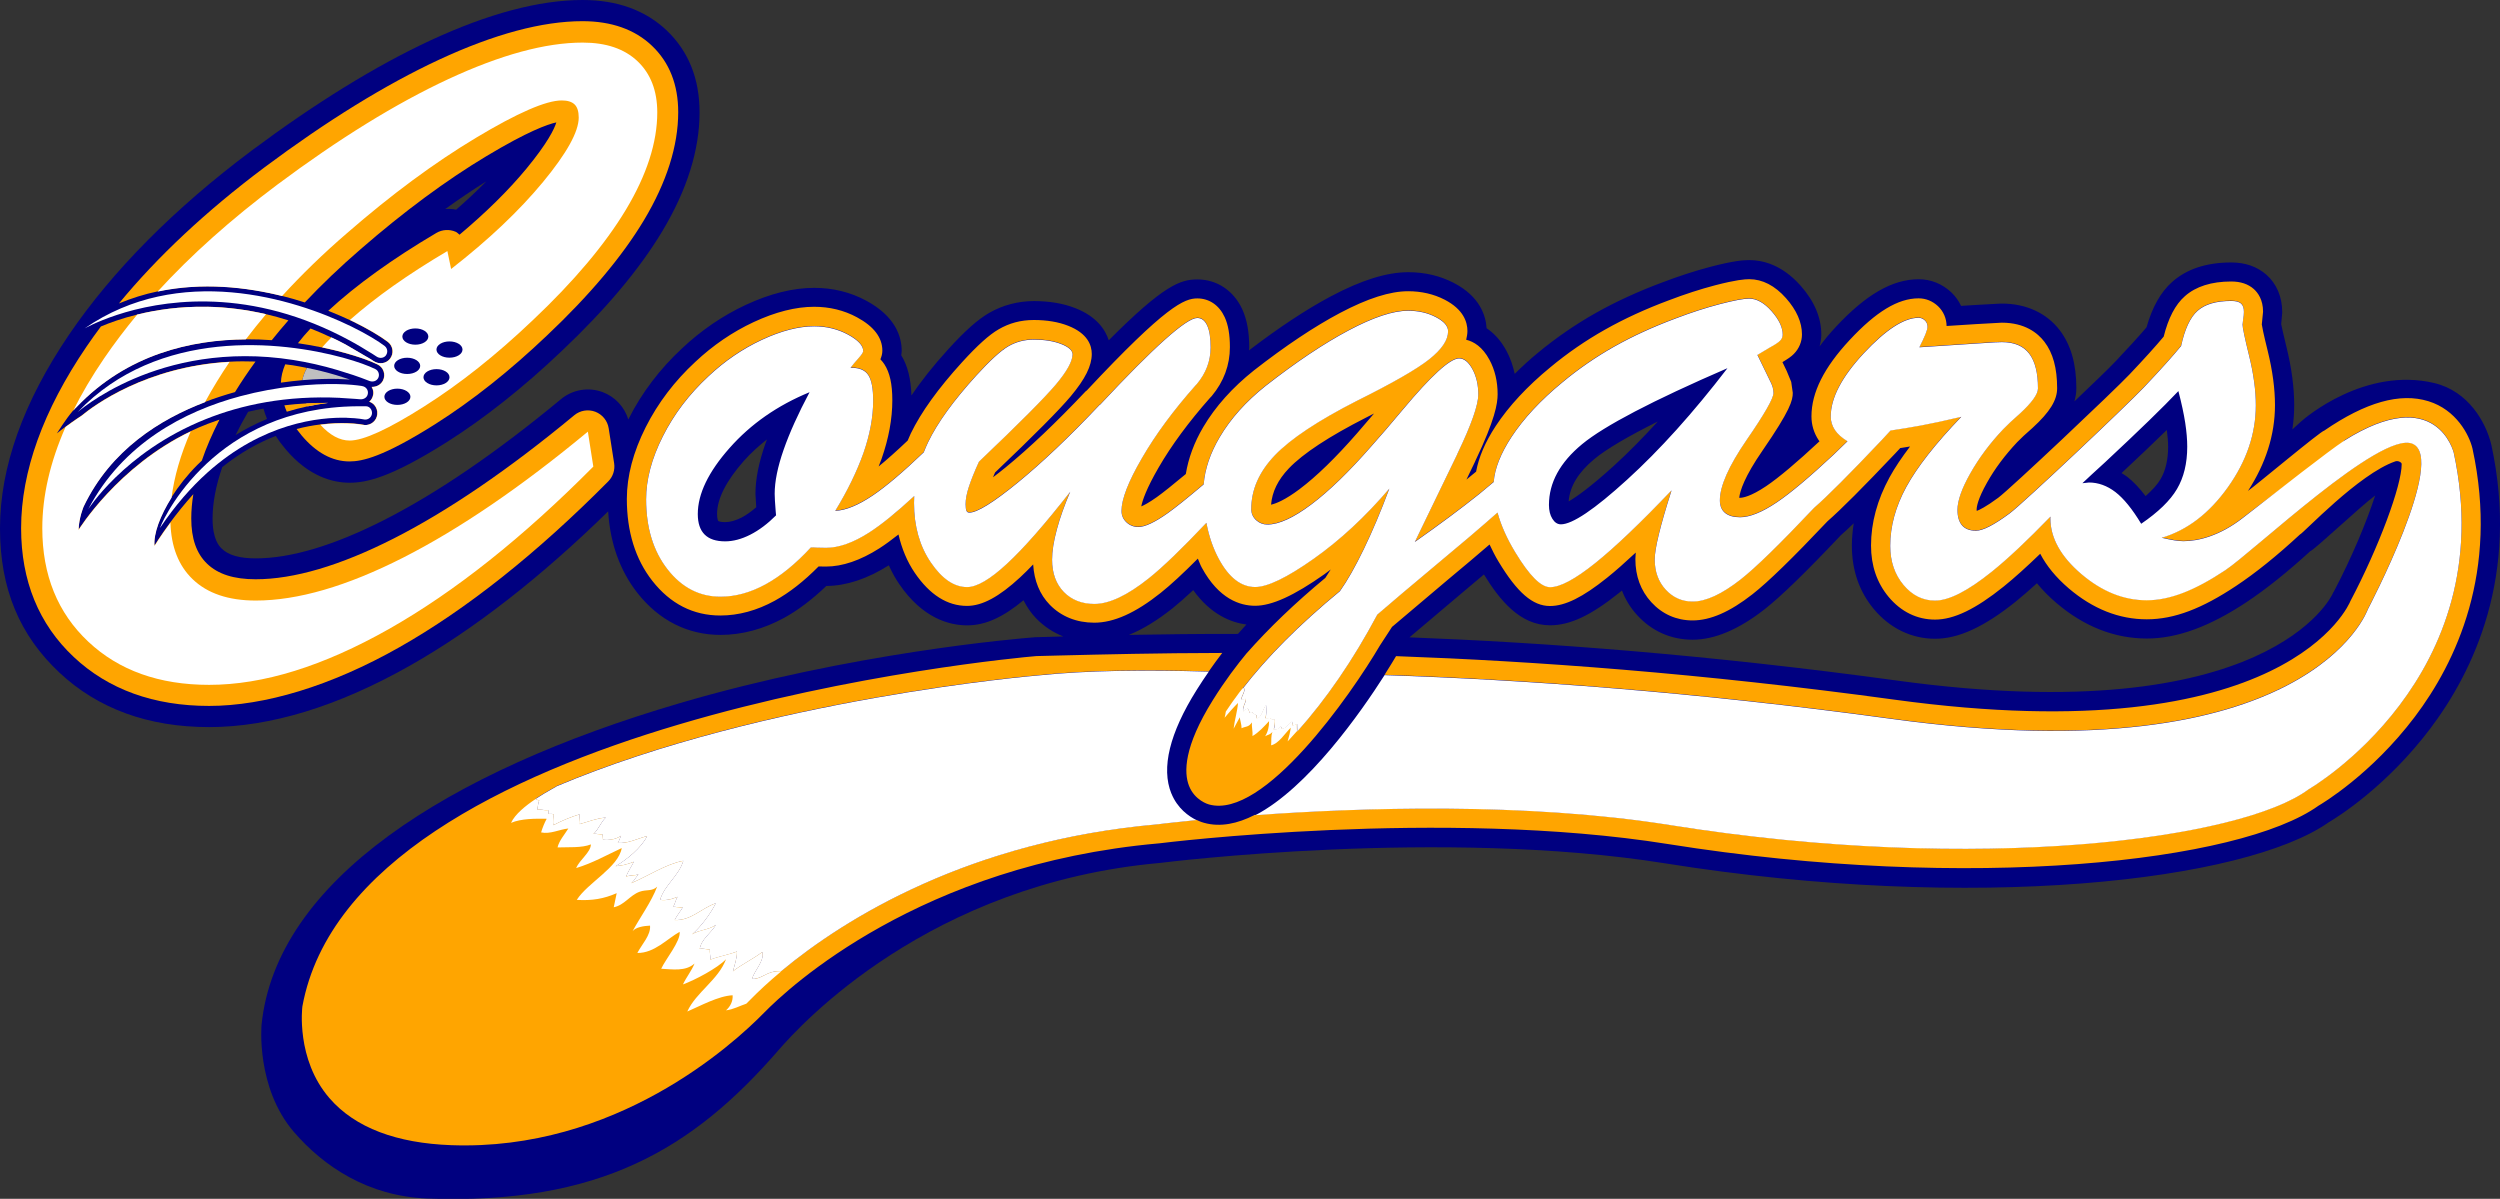 <?xml version="1.0" encoding="UTF-8" standalone="no"?>
<svg
   id="uuid-ce925873-79e1-4e94-870e-22867a97dd1a"
   data-name="Layer 1"
   viewBox="0 0 421.4 202.07"
   version="1.1"
   sodipodi:docname="cougars-06.svg"
   inkscape:version="1.4.1 (1:1.4.1+202503302257+93de688d07)"
   xmlns:inkscape="http://www.inkscape.org/namespaces/inkscape"
   xmlns:sodipodi="http://sodipodi.sourceforge.net/DTD/sodipodi-0.dtd"
   xmlns="http://www.w3.org/2000/svg"
   xmlns:svg="http://www.w3.org/2000/svg">
  <rect x="0" y="0" width="421.4" height="202.07" fill="#333333" stroke="none"/>
  <sodipodi:namedview
     id="namedview60"
     pagecolor="#ffffff"
     bordercolor="#999999"
     borderopacity="1"
     inkscape:showpageshadow="2"
     inkscape:pageopacity="0"
     inkscape:pagecheckerboard="0"
     inkscape:deskcolor="#d1d1d1"
     inkscape:zoom="5.7119128"
     inkscape:cx="111.60885"
     inkscape:cy="69.941544"
     inkscape:window-width="2560"
     inkscape:window-height="1403"
     inkscape:window-x="1920"
     inkscape:window-y="0"
     inkscape:window-maximized="1"
     inkscape:current-layer="uuid-ce925873-79e1-4e94-870e-22867a97dd1a" />
  <defs
     id="defs1">
    <style
       id="style1">
      .uuid-1e29f0f8-17fc-4e72-97bb-8d5fa95b86fc {
        fill: #5f4d3b;
      }

      .uuid-1e29f0f8-17fc-4e72-97bb-8d5fa95b86fc, .uuid-ed974994-0db7-4428-bde0-d69a684bf439, .uuid-054a1cd7-2a0f-4c11-ba12-3968bea6d23f, .uuid-7456b284-390c-4e80-982a-e413c494b74d {
        stroke-width: 0px;
      }

      .uuid-ed974994-0db7-4428-bde0-d69a684bf439 {
        fill: #fff;
      }

      .uuid-054a1cd7-2a0f-4c11-ba12-3968bea6d23f {
        fill: #a86d0a;
      }

      .uuid-7456b284-390c-4e80-982a-e413c494b74d {
        fill: #e2c297;
      }
    </style>
  </defs>
  <path
     id="path1"
     style="fill:#000080"
     class="uuid-1e29f0f8-17fc-4e72-97bb-8d5fa95b86fc"
     d="M 98.199 0 C 90.899 0 82.269 2.3 72.529 6.82 C 63.299 11.12 53.191 17.35 42.461 25.35 C 29.351 35.16 18.981 45.62 11.631 56.42 C 3.921 67.79 0 78.759 0 89.039 C 0 99.319 3.36 107.12 9.99 113.35 C 16.49 119.46 24.99 122.561 35.25 122.561 C 45.51 122.561 56.95 119.081 69.08 112.211 C 79.88 106.101 91.11 97.349 102.51 86.199 C 102.84 91.559 104.49 96.17 107.42 99.92 C 111.06 104.56 115.909 107.02 121.449 107.02 C 125.069 107.02 128.68 106.051 132.18 104.141 C 134.54 102.851 136.929 101.02 139.289 98.77 C 142.669 98.75 146.2 97.569 149.82 95.289 C 150.32 96.399 150.891 97.45 151.551 98.42 C 155.481 104.19 159.959 105.41 163.029 105.41 C 166.099 105.41 169.05 104.05 172.52 101.18 C 173.1 102.3 173.78 103.35 174.68 104.26 C 175.99 105.6 177.52 106.609 179.23 107.279 C 179 107.279 178.75 107.291 178.52 107.301 L 174.48 107.41 C 171.36 107.65 143.55 110.011 114.49 118.551 C 75.29 130.071 46.57 148.491 44.09 172.711 C 44.09 172.711 43.091 183.33 49.561 190.83 C 54.541 196.59 62.019 201.65 72.039 202.02 C 101.079 203.1 116.791 193.66 131.221 177.02 C 134.881 172.8 156.539 148.909 195.609 145.449 L 195.85 145.42 C 196.32 145.36 243.151 139.53 280.641 145.52 C 332.851 153.86 378.441 148.55 392.551 138.59 C 393.871 137.81 402.181 132.69 409.631 122.83 C 416.961 113.13 424.699 96.961 419.939 74.961 L 419.93 74.939 C 419.03 71.209 416.101 65.931 410.301 64.561 C 398.691 61.811 388.61 70.36 387.84 71.07 C 387.35 71.53 386.88 71.951 386.4 72.381 C 386.6 71.031 386.711 69.681 386.711 68.311 C 386.711 65.301 386.27 61.981 385.4 58.461 C 384.86 56.271 384.63 55.18 384.52 54.65 L 384.52 54.6 L 384.68 52.85 C 384.68 52.75 384.689 52.661 384.689 52.561 C 384.689 50.061 383.749 47.84 382.039 46.32 C 380.469 44.94 378.48 44.24 376.09 44.24 C 371.94 44.24 368.591 45.34 366.141 47.52 C 364.191 49.25 362.78 51.78 361.82 55.17 C 360.53 56.68 358.799 58.59 356.609 60.9 C 355.589 61.98 352.85 64.63 349.66 67.66 C 349.86 66.96 349.99 66.231 349.99 65.461 C 349.99 61.341 349.07 58.13 347.18 55.65 C 344.97 52.76 341.51 51.17 337.43 51.17 L 337.26 51.17 L 332.92 51.41 C 332.92 51.41 331.761 51.491 330.561 51.561 C 330.161 50.731 329.629 49.961 328.939 49.301 C 327.369 47.831 325.47 47.07 323.42 47.07 C 318.99 47.07 314.54 49.629 309.43 55.119 C 308.4 56.219 307.511 57.301 306.711 58.381 C 306.881 57.731 307 57.071 307 56.391 C 307 53.531 305.82 50.751 303.49 48.131 C 300.33 44.581 297.059 43.84 294.859 43.84 C 293.829 43.84 292.149 43.97 288.289 44.98 C 285.699 45.66 282.951 46.551 280.131 47.631 C 276.151 49.111 272.4 50.83 268.99 52.75 C 265.55 54.69 262.27 56.951 259.24 59.461 C 257.82 60.621 256.54 61.81 255.32 63.02 C 255.03 61.65 254.58 60.341 253.93 59.141 C 252.93 57.281 251.74 56.1 250.58 55.33 C 250.46 53.29 249.51 49.98 245.02 47.67 C 242.71 46.48 240.141 45.881 237.381 45.881 C 233.781 45.881 229.519 47.2 224.369 49.93 C 220.219 52.13 215.549 55.221 210.529 59.061 C 210.529 58.881 210.57 58.719 210.57 58.539 C 210.57 55.969 210.19 53.88 209.41 52.16 C 207.96 48.99 205.13 47.1 201.84 47.1 C 199.04 47.1 196.261 47.949 186.891 57.359 C 186.301 55.549 184.839 53.349 181.279 51.949 C 179.249 51.149 176.899 50.75 174.279 50.75 C 171.659 50.75 169.011 51.42 166.721 52.75 C 164.791 53.87 162.649 55.77 159.789 58.92 C 157.289 61.67 155.291 64.21 153.631 66.65 C 153.531 63.81 152.99 61.621 151.91 59.881 C 151.94 59.641 151.99 59.4 151.99 59.15 C 151.99 56.75 150.95 53.34 146.01 50.68 C 143.35 49.25 140.4 48.52 137.24 48.52 C 133.68 48.52 129.789 49.49 125.689 51.4 C 121.819 53.21 118.22 55.659 115 58.689 C 111.24 62.169 108.191 66.18 105.961 70.6 C 105.941 70.64 105.93 70.671 105.91 70.711 C 105.27 68.611 103.699 66.899 101.619 66.109 C 99.229 65.199 96.521 65.649 94.551 67.289 C 83.721 76.259 73.681 83.12 64.711 87.67 C 56.271 91.95 49.009 94.119 43.109 94.119 C 40.399 94.119 38.53 93.59 37.4 92.5 C 37.01 92.13 35.83 90.99 35.83 87.43 C 35.83 84.78 36.381 81.88 37.461 78.74 C 40.551 76.26 43.62 74.59 46.49 73.48 C 46.96 74.23 47.499 74.96 48.109 75.68 C 52.059 80.39 56.179 81.369 58.939 81.369 C 61.699 81.369 65.78 80.56 75.32 74.52 C 81.73 70.46 88.249 65.29 94.699 59.15 C 102.099 52.16 107.801 45.371 111.641 38.971 C 115.811 32.011 117.92 25.27 117.92 18.93 C 117.92 13.28 116.061 8.641 112.391 5.141 C 108.791 1.721 104.019 0 98.199 0 z M 81.99 30.551 L 82 30.551 C 81.991 30.556 81.983 30.561 81.975 30.566 C 80.429 32.141 78.724 33.735 76.891 35.34 C 76.281 35.21 75.671 35.2 75.061 35.23 C 77.402 33.537 79.703 31.992 81.975 30.566 C 81.98 30.561 81.985 30.556 81.99 30.551 z M 44.41 68.869 C 44.57 69.459 44.77 70.039 45.01 70.619 C 43.06 71.429 41.291 72.35 39.711 73.33 C 40.341 72.06 41.04 70.75 41.82 69.42 L 41.82 69.41 C 42.68 69.21 43.54 69.029 44.41 68.869 z M 279.449 71.039 C 276.959 73.759 274.5 76.271 272.08 78.471 C 268.04 82.141 265.71 83.77 264.41 84.52 C 264.61 82 266 79.651 268.74 77.381 L 268.75 77.369 C 270.78 75.689 274.389 73.569 279.449 71.039 z M 365.24 72.471 L 365.24 72.48 C 365.37 73.51 365.461 74.469 365.461 75.279 C 365.461 77.479 365.03 79.33 364.18 80.77 C 363.64 81.69 362.77 82.639 361.66 83.619 C 360.63 82.269 359.601 81.169 358.551 80.359 C 358.241 80.129 357.929 79.94 357.609 79.74 C 360.589 76.95 363.13 74.541 365.24 72.471 z M 129.289 74.061 C 129.209 74.291 129.1 74.54 129.02 74.77 L 129.02 74.76 C 127.89 78 127.34 80.77 127.34 83.24 C 127.34 83.24 127.421 84.56 127.471 85.5 C 126.641 86.21 125.82 86.82 125 87.24 C 123.99 87.75 123.06 88.01 122.23 88.01 C 121.4 88.01 121.11 87.851 121.07 87.811 C 121.07 87.811 120.869 87.551 120.869 86.641 C 120.869 84.091 122.4 81.07 125.41 77.66 C 126.57 76.35 127.889 75.171 129.289 74.061 z M 400.359 83.52 C 398.989 87.74 396.55 93.73 393.33 99.84 L 393.311 99.82 C 393.271 99.9 393.21 100.029 393.17 100.119 C 393.07 100.349 382.511 123.311 319.801 114.721 C 287.901 110.351 260.42 108.3 237.58 107.43 C 239.38 105.91 246.24 100.109 246.24 100.109 C 246.23 100.119 248.261 98.41 250.131 96.83 C 252.791 101.15 256.2 105.4 261.27 105.4 C 264.65 105.4 268.13 103.76 272.92 99.93 C 273.06 99.82 273.241 99.659 273.391 99.539 C 273.981 101.059 274.831 102.459 275.971 103.699 C 278.441 106.399 281.671 107.83 285.311 107.83 C 288.951 107.83 293.01 106.16 297.4 102.73 C 300.19 100.55 304.411 96.449 310.311 90.199 C 310.931 89.659 311.651 88.991 312.461 88.211 C 312.271 89.461 312.15 90.711 312.15 91.961 C 312.15 96.131 313.401 99.739 315.881 102.699 C 318.571 105.909 322.22 107.67 326.18 107.67 C 330.14 107.67 334.459 105.671 339.789 101.391 C 340.849 100.531 342.05 99.491 343.35 98.311 C 344.29 99.471 345.391 100.581 346.631 101.641 C 351.291 105.611 356.421 107.631 361.881 107.631 C 366.971 107.631 372.469 105.62 378.699 101.48 C 382.009 99.28 385.591 96.41 389.391 92.93 C 390.251 92.58 397.879 85.34 400.359 83.52 z M 201.131 99.471 C 204.111 103.641 207.58 104.94 210.09 105.27 C 209.75 105.63 209.26 106.17 208.67 106.85 C 201.89 106.84 195.759 106.92 190.279 107.02 C 192.619 106.08 195.07 104.58 197.67 102.51 C 198.69 101.69 199.851 100.671 201.131 99.471 z " />
  <path
     id="path42"
     style="fill:#ffa500;fill-opacity:1"
     class="uuid-054a1cd7-2a0f-4c11-ba12-3968bea6d23f"
     d="M 48.08 61.41 C 47.62 62.49 47.38 63.51 47.35 64.5 C 48.64 64.31 49.851 64.18 50.971 64.08 C 51.08 63.453 51.337 62.766 51.744 62.02 C 50.936 61.85 50.129 61.7 49.32 61.57 C 48.9 61.5 48.49 61.46 48.08 61.41 z M 56.76 63.859 L 56.76 63.869 C 56.76 63.869 58.21 63.94 58.98 63.98 C 58.968 63.977 58.954 63.973 58.941 63.969 C 58.163 63.928 56.76 63.859 56.76 63.859 z " />
  <path
     id="path2"
     class="uuid-054a1cd7-2a0f-4c11-ba12-3968bea6d23f"
     d="M 294.85 47.061 C 294.08 47.061 292.64 47.17 289.09 48.09 C 286.62 48.74 283.98 49.591 281.27 50.631 C 277.43 52.061 273.821 53.711 270.561 55.551 C 267.291 57.391 264.171 59.54 261.301 61.93 C 257.421 65.12 254.329 68.451 252.119 71.811 C 250.319 74.551 249.261 77.08 248.811 79.5 C 248.811 79.5 247.28 80.76 247.18 80.84 C 247.18 80.84 248.569 77.98 248.619 77.85 C 248.619 77.85 248.681 77.711 248.711 77.631 C 252.011 70.721 252.439 68.019 252.439 66.449 C 252.439 64.299 251.98 62.35 251.07 60.66 C 249.89 58.46 248.421 57.58 247.141 57.27 C 247.251 56.78 247.35 56.301 247.35 55.801 C 247.35 54.291 246.69 52.16 243.52 50.52 C 241.68 49.57 239.599 49.09 237.359 49.09 C 234.299 49.09 230.539 50.29 225.859 52.76 C 221.559 55.04 216.679 58.289 211.359 62.439 C 207.739 65.319 204.87 68.521 202.83 71.971 C 201.27 74.611 200.311 77.26 199.881 79.9 C 197.711 81.71 196.05 83.039 195 83.789 C 193.65 84.749 192.839 85.159 192.369 85.359 C 192.579 84.329 193.239 82.36 195.289 78.82 C 197.449 75.08 200.371 71.121 203.961 67.061 C 203.961 67.061 204.12 66.9 204.25 66.76 C 206.28 64.32 207.311 61.55 207.311 58.51 C 207.311 56.41 207.029 54.761 206.439 53.471 C 205.519 51.461 203.84 50.301 201.82 50.301 C 199.65 50.301 196.589 51.491 183.199 65.811 C 183.139 65.871 183.06 65.901 183 65.961 C 178.04 71.211 173.5 75.529 169.5 78.789 C 168.69 79.449 168.011 79.979 167.381 80.449 C 167.491 80.189 167.6 79.921 167.73 79.641 C 174.38 73.301 178.561 69.091 180.471 66.811 C 182.931 63.871 184.029 61.67 184.029 59.66 C 184.029 58.21 183.34 56.21 180.07 54.92 C 178.42 54.27 176.47 53.939 174.26 53.939 C 172.05 53.939 170.12 54.47 168.33 55.51 C 166.72 56.44 164.76 58.211 162.16 61.061 C 158.1 65.531 155.279 69.451 153.529 73.051 C 153.529 73.051 153.24 73.71 153 74.26 C 151.17 76 149.54 77.451 148.1 78.631 C 148.26 78.201 148.45 77.77 148.6 77.34 C 149.8 73.91 150.41 70.591 150.41 67.471 C 150.41 64.731 149.98 62.8 149.07 61.4 C 148.91 61.15 148.68 60.861 148.4 60.561 C 148.59 60.111 148.73 59.64 148.73 59.1 C 148.73 56.9 147.289 55.01 144.449 53.48 C 142.269 52.3 139.831 51.711 137.221 51.711 C 134.141 51.711 130.709 52.579 127.039 54.289 C 123.479 55.949 120.169 58.21 117.199 61 C 113.709 64.23 110.89 67.94 108.84 72.01 C 106.73 76.2 105.66 80.27 105.66 84.1 C 105.66 89.61 107.099 94.26 109.949 97.9 C 112.989 101.78 116.85 103.75 121.42 103.75 C 124.49 103.75 127.58 102.91 130.59 101.26 C 133.07 99.9 135.55 97.94 137.98 95.48 C 138.46 95.48 139.211 95.5 139.211 95.5 C 141.991 95.5 145.021 94.47 148.221 92.43 C 149.211 91.8 150.289 91 151.449 90.09 C 151.999 92.46 152.889 94.641 154.199 96.561 C 156.719 100.261 159.68 102.131 163 102.131 C 165.56 102.131 168.411 100.601 171.961 97.311 C 172.651 96.671 173.39 95.941 174.15 95.141 C 174.32 97.881 175.241 100.191 176.971 101.961 C 178.891 103.921 181.469 104.961 184.449 104.961 C 187.739 104.961 191.401 103.319 195.631 99.949 C 197.351 98.579 199.45 96.63 201.91 94.16 C 202.13 94.66 202.31 95.2 202.57 95.67 C 205.45 100.99 209.051 102.109 211.561 102.109 C 214.381 102.109 218.1 100.419 223.26 96.779 C 223.61 96.529 223.961 96.24 224.311 95.99 C 224.001 96.5 223.69 96.98 223.4 97.41 C 218.26 101.67 213.84 105.92 210.17 110.08 L 210.16 110.08 C 208.58 111.99 206.499 114.7 204.439 118.01 C 199.519 125.89 199.54 130.221 200.42 132.461 C 201.39 134.931 203.669 135.57 203.789 135.6 C 213.019 138.17 227.699 117.159 232.609 108.789 L 234.68 105.609 L 234.689 105.631 C 235.439 104.991 244.15 97.631 244.15 97.631 C 246.71 95.511 249.01 93.559 251.08 91.779 C 251.54 92.739 252 93.69 252.59 94.66 C 255.76 99.91 258.36 102.15 261.26 102.15 C 263.81 102.15 266.781 100.681 270.881 97.391 C 272.321 96.241 273.961 94.781 275.721 93.141 C 275.681 93.581 275.66 93.96 275.66 94.25 C 275.66 97.11 276.56 99.56 278.35 101.51 C 280.19 103.52 282.591 104.58 285.301 104.58 C 288.301 104.58 291.601 103.14 295.391 100.17 C 298.061 98.08 302.199 94.049 308.039 87.869 C 310.319 85.879 314.06 82.13 319.48 76.41 C 319.48 76.4 319.901 75.959 320.301 75.529 C 320.871 75.439 321.131 75.39 321.961 75.26 C 320.561 77.1 319.39 78.831 318.5 80.461 C 316.43 84.251 315.381 88.121 315.381 91.961 C 315.381 95.351 316.38 98.259 318.35 100.619 C 320.44 103.119 323.14 104.439 326.17 104.439 C 329.35 104.439 333.02 102.669 337.74 98.869 C 339.53 97.429 341.61 95.55 343.9 93.34 C 344.96 95.38 346.551 97.33 348.711 99.18 C 352.771 102.64 357.189 104.391 361.859 104.391 C 366.529 104.391 371.201 102.559 376.891 98.779 C 380.211 96.579 383.82 93.67 387.68 90.09 C 388.18 89.97 397.589 79.87 403.779 77.76 C 404.209 77.61 404.83 77.931 404.83 78.211 C 404.83 81.841 401.01 92.17 396.17 101.35 C 396.07 101.61 385.749 127.039 319.359 117.939 C 286.579 113.449 258.49 111.43 235.32 110.6 C 234.97 111.19 234.301 112.3 233.381 113.75 C 256.761 114.52 285.24 116.531 318.92 121.141 C 389.45 130.801 399.131 102.641 399.131 102.641 C 399.131 102.641 412.569 77.1 406.609 74.74 C 401.219 72.61 379.95 92.85 375.1 96.07 C 370.01 99.45 365.599 101.141 361.859 101.141 C 358.119 101.141 354.281 99.659 350.811 96.699 C 347.351 93.739 345.609 90.611 345.609 87.311 C 345.609 87.211 345.631 87.119 345.631 87.029 C 341.761 91.019 338.441 94.14 335.711 96.34 C 331.691 99.57 328.51 101.189 326.17 101.189 C 324.09 101.189 322.32 100.299 320.84 98.539 C 319.36 96.769 318.619 94.581 318.619 91.961 C 318.619 88.651 319.52 85.34 321.34 82.01 C 323.16 78.68 326.24 74.751 330.6 70.211 C 327.85 70.861 325.579 71.35 323.779 71.68 C 321.979 72.01 320.28 72.29 318.68 72.52 L 317.131 74.189 C 311.741 79.889 307.959 83.681 305.789 85.551 C 300.069 91.611 295.94 95.641 293.4 97.631 C 290.23 100.111 287.531 101.35 285.311 101.35 C 283.501 101.35 281.99 100.68 280.76 99.33 C 279.53 97.99 278.92 96.29 278.92 94.26 C 278.92 92.42 279.839 88.61 281.689 82.84 L 281.75 82.609 C 276.55 88.089 272.261 92.181 268.881 94.881 C 265.511 97.581 262.979 98.93 261.279 98.93 C 259.739 98.93 257.771 96.96 255.381 93 C 253.981 90.69 253 88.47 252.42 86.35 C 249.63 88.82 246.19 91.75 242.08 95.16 C 237.75 98.78 234.45 101.569 232.17 103.539 C 228.07 111.219 223.57 117.78 218.67 123.26 C 218.67 122.89 218.631 122.5 218.641 121.99 C 218.541 122.08 218.03 122.24 217.93 122.33 C 217.95 122.07 217.799 121.809 217.789 121.609 C 217.119 121.919 216.911 122.8 216.061 122.83 C 216.031 122.65 215.931 122.519 215.891 122.359 C 215.671 122.749 215.221 123.029 214.711 122.949 C 214.831 122.449 214.96 121.82 214.9 121.24 C 214.35 121.33 214.461 121.26 214.061 120.99 C 213.811 121.1 213.56 121.03 213.32 121.08 C 213.48 120.39 213.45 119.59 213.41 118.85 C 212.85 119.42 212.72 121.01 211.83 121.08 C 211.86 120.91 211.789 120.67 211.789 120.49 C 211.279 120.3 211.359 120.43 211.029 119.99 C 210.929 120.06 210.78 120.151 210.68 120.211 C 210.65 119.961 210.39 119.619 210.34 119.359 C 210.07 119.579 209.801 119.58 209.551 119.93 C 209.421 119.05 209.999 118.54 210.029 117.74 C 209.779 117.89 209.439 117.861 209.199 117.961 C 209.279 117.291 209.819 116.72 209.779 116 C 209.659 116.02 209.549 116.04 209.439 116.07 C 213.569 110.71 219.039 105.22 225.859 99.6 C 227.089 97.87 228.44 95.491 229.91 92.461 C 231.37 89.431 232.799 86.051 234.189 82.311 C 230.149 87.051 225.89 91 221.41 94.16 C 216.93 97.32 213.65 98.9 211.58 98.9 C 209.19 98.9 207.149 97.32 205.439 94.16 C 204.459 92.34 203.77 90.31 203.35 88.08 C 199.28 92.4 196.041 95.519 193.631 97.439 C 190.041 100.309 186.991 101.75 184.471 101.75 C 182.341 101.75 180.631 101.07 179.311 99.73 C 178.001 98.38 177.34 96.569 177.34 94.289 C 177.34 92.869 177.61 91.16 178.15 89.17 C 178.69 87.19 179.44 85.08 180.4 82.84 C 176.17 88.28 172.62 92.309 169.77 94.949 C 166.92 97.589 164.67 98.91 163.02 98.91 C 160.82 98.91 158.79 97.53 156.9 94.76 C 155.01 91.99 154.07 88.641 154.07 84.721 C 154.07 84.331 154.08 83.951 154.1 83.561 C 151.12 86.341 148.58 88.401 146.5 89.721 C 143.82 91.431 141.39 92.289 139.23 92.289 C 138.61 92.289 138.111 92.29 137.721 92.26 C 137.331 92.24 136.99 92.23 136.68 92.23 C 134.14 94.98 131.601 97.049 129.061 98.439 C 126.521 99.829 123.979 100.529 121.439 100.529 C 117.899 100.529 114.92 98.99 112.52 95.92 C 110.12 92.85 108.91 88.909 108.91 84.109 C 108.91 80.769 109.86 77.23 111.74 73.48 C 113.63 69.74 116.19 66.369 119.43 63.369 C 122.16 60.799 125.16 58.75 128.42 57.24 C 131.68 55.72 134.62 54.961 137.24 54.961 C 139.32 54.961 141.22 55.42 142.93 56.35 C 144.64 57.27 145.5 58.199 145.5 59.119 C 145.5 59.349 145.229 59.769 144.689 60.359 C 144.149 60.959 143.709 61.479 143.359 61.949 L 143.59 61.949 C 144.91 61.949 145.829 62.359 146.369 63.189 C 146.909 64.019 147.18 65.45 147.18 67.49 C 147.18 70.26 146.641 73.189 145.551 76.289 C 144.471 79.379 142.879 82.641 140.789 86.061 C 142.559 85.981 144.69 85.109 147.16 83.439 C 149.38 81.939 152.241 79.519 155.711 76.189 C 155.941 75.619 156.179 75.05 156.449 74.48 C 158.049 71.19 160.751 67.45 164.561 63.26 C 166.871 60.72 168.671 59.08 169.961 58.33 C 171.251 57.58 172.68 57.199 174.26 57.199 C 176.07 57.199 177.611 57.449 178.881 57.949 C 180.151 58.449 180.789 59.03 180.789 59.68 C 180.789 60.84 179.85 62.52 177.99 64.75 C 176.12 66.98 171.8 71.32 165.02 77.77 C 164.25 79.46 163.681 80.87 163.311 82.01 C 162.941 83.14 162.76 84.11 162.76 84.92 C 162.76 85.46 162.81 85.829 162.9 86.039 C 162.99 86.249 163.161 86.359 163.391 86.359 C 164.701 86.359 167.409 84.68 171.539 81.32 C 175.659 77.96 180.26 73.579 185.35 68.199 L 185.461 68.141 C 194.551 58.421 200.001 53.551 201.811 53.551 C 202.541 53.551 203.1 53.97 203.48 54.82 C 203.87 55.67 204.061 56.9 204.061 58.51 C 204.061 60.78 203.29 62.84 201.75 64.68 L 201.58 64.85 C 197.8 69.11 194.77 73.219 192.48 77.189 C 190.19 81.159 189.039 84.12 189.039 86.07 C 189.039 86.84 189.321 87.48 189.881 88 C 190.441 88.52 191.111 88.779 191.881 88.779 C 193.001 88.779 194.659 88 196.869 86.43 C 198.149 85.52 200.161 83.91 202.891 81.6 C 203.101 78.98 204.009 76.319 205.609 73.619 C 207.459 70.499 210.03 67.62 213.34 65 C 218.53 60.95 223.209 57.831 227.359 55.631 C 231.509 53.431 234.84 52.33 237.34 52.33 C 239.07 52.33 240.63 52.69 242.01 53.4 C 243.4 54.11 244.09 54.911 244.09 55.801 C 244.09 57.271 243.03 58.84 240.91 60.52 C 238.79 62.2 234.74 64.52 228.77 67.49 C 222.18 70.85 217.55 73.909 214.9 76.689 C 212.24 79.469 210.91 82.49 210.91 85.77 C 210.91 86.5 211.181 87.119 211.721 87.619 C 212.261 88.119 212.891 88.369 213.631 88.369 C 215.551 88.369 218.019 87.24 221.029 84.99 C 224.039 82.73 227.41 79.47 231.15 75.18 C 232.5 73.68 234.271 71.61 236.471 68.99 C 241.291 63.24 244.449 60.369 245.949 60.369 C 246.799 60.369 247.549 60.979 248.199 62.189 C 248.849 63.399 249.18 64.819 249.18 66.439 C 249.18 68.219 248.021 71.51 245.711 76.33 L 245.59 76.619 L 238.48 91.311 C 242.69 88.341 246.31 85.65 249.33 83.24 C 250.16 82.58 250.969 81.879 251.779 81.199 C 251.959 78.919 252.961 76.38 254.801 73.58 C 256.841 70.48 259.69 67.42 263.35 64.41 C 266.08 62.13 269.011 60.119 272.131 58.359 C 275.251 56.609 278.68 55.03 282.41 53.65 C 285.03 52.65 287.521 51.841 289.891 51.221 C 292.261 50.601 293.91 50.289 294.83 50.289 C 296.1 50.289 297.359 51 298.609 52.4 C 299.859 53.81 300.49 55.129 300.49 56.359 C 300.49 56.749 300.341 57.091 300.061 57.381 C 299.771 57.671 299.209 58.04 298.359 58.51 L 296.23 59.779 L 298.25 63.939 C 298.52 64.439 298.701 64.871 298.801 65.221 C 298.891 65.571 298.939 65.889 298.939 66.199 C 298.939 67.089 297.43 69.72 294.42 74.1 C 291.4 78.48 289.9 81.881 289.9 84.311 C 289.9 85.241 290.199 85.94 290.789 86.42 C 291.379 86.9 292.221 87.141 293.301 87.141 C 294.951 87.141 297.02 86.299 299.52 84.619 C 301.81 83.079 305.01 80.39 309.08 76.59 L 311.41 74.33 C 310.45 73.75 309.739 73.12 309.279 72.42 C 308.819 71.73 308.59 70.97 308.59 70.16 C 308.59 67.04 310.44 63.49 314.16 59.5 C 317.87 55.51 320.96 53.52 323.41 53.52 C 323.79 53.52 324.139 53.659 324.439 53.949 C 324.739 54.239 324.9 54.59 324.9 55.02 C 324.9 55.29 324.781 55.709 324.561 56.289 C 324.331 56.869 323.989 57.6 323.529 58.49 L 333.311 57.85 C 333.541 57.85 333.85 57.829 334.24 57.789 C 335.75 57.679 336.81 57.619 337.43 57.619 C 339.52 57.619 341.049 58.271 342.039 59.561 C 343.029 60.851 343.52 62.81 343.52 65.43 C 343.52 66.39 342.51 67.8 340.5 69.65 C 339.26 70.73 338.32 71.621 337.66 72.311 C 335.42 74.691 333.569 77.17 332.119 79.74 C 330.669 82.31 329.949 84.37 329.949 85.9 C 329.949 87.05 330.21 87.92 330.73 88.52 C 331.25 89.12 332.03 89.41 333.07 89.41 C 334.23 89.41 336.12 88.44 338.74 86.5 C 341.1 84.75 358.6 68.181 361.32 65.311 C 364.16 62.311 366.27 59.96 367.65 58.27 C 368.26 55.41 369.189 53.43 370.439 52.33 C 371.679 51.23 373.57 50.68 376.1 50.68 C 376.87 50.68 377.41 50.829 377.74 51.109 C 378.07 51.399 378.23 51.87 378.23 52.52 C 378.23 52.87 378.189 53.28 378.109 53.76 C 378.029 54.24 378 54.54 378 54.65 C 378 55.15 378.369 56.921 379.119 59.961 C 379.869 63.001 380.24 65.77 380.24 68.27 C 380.24 73.08 378.669 77.69 375.529 82.09 C 372.389 86.49 368.671 89.33 364.381 90.6 C 365.191 90.79 365.9 90.939 366.5 91.029 C 367.1 91.119 367.609 91.17 368.039 91.17 C 370.629 91.17 374.21 90.239 378.01 87.289 C 384.66 82.139 395.341 74.63 395.131 74.24 C 410.731 64.39 413.6 76.26 413.6 76.26 C 421.81 114.19 389.16 132.99 389.16 132.99 C 377.91 141.42 333.49 147.331 281.66 139.051 C 257.03 135.111 228.84 136.109 211.48 137.369 C 208.59 138.849 205.691 139.459 202.971 138.699 C 202.911 138.689 202.39 138.549 201.68 138.199 C 197.47 138.609 195.029 138.92 195.029 138.92 C 163.569 141.71 142.481 154.681 131.721 163.641 C 131.341 163.611 130.881 163.649 130.301 163.779 C 128.961 164.079 128 165.091 126.75 164.961 C 127.15 163.551 128.89 161.899 128.49 160.439 C 126.91 161.639 125.099 162.47 123.539 163.68 C 123.819 162.57 124.231 161.49 124.221 160.35 C 122.821 160.89 121.181 161.161 119.721 161.721 C 119.831 161.231 119.56 160.51 119.66 160.01 C 119.23 160.06 118.499 159.74 117.939 159.92 C 118.189 158.28 119.82 157.249 120.67 155.859 C 119.48 156.719 117.92 156.659 116.65 157.449 C 118.17 156.129 119.771 153.961 120.641 152.221 C 118.321 153.001 116.381 155.229 113.721 155.029 C 114.091 154.269 114.73 153.49 115.07 152.91 C 114.57 152.99 113.93 152.77 113.43 152.83 C 113.77 152.38 113.909 151.531 114.199 151.131 C 113.279 151.541 112.25 151.791 111.25 151.631 C 112.02 149.111 114.44 147.561 115.17 145.061 C 112.32 145.581 109.13 147.69 106.4 148.83 C 106.87 148.44 107.229 147.739 107.609 147.359 C 106.989 147.549 106.16 147.491 105.51 147.721 C 105.87 146.871 106.44 145.941 106.84 145.221 C 105.85 145.631 104.78 145.911 103.75 145.961 C 105.63 144.881 108.13 142.821 109.07 140.891 C 107.43 141.321 105.861 142.179 104.131 142.039 C 104.371 141.719 104.539 141.04 104.689 140.84 C 103.839 141.44 102.741 141.61 101.641 141.51 C 101.641 141.25 101.561 140.889 101.551 140.609 C 101.091 140.649 100.45 140.429 100.01 140.529 C 100.9 139.769 101.19 138.62 102.1 137.77 C 100.5 137.91 99.28 138.429 97.73 138.869 C 97.83 138.369 97.59 137.71 97.68 137.23 C 96.29 137.64 94.679 138.311 93.279 139.051 C 93.499 138.451 93.24 137.811 93.34 137.221 C 93.13 137.121 92.679 137.16 92.449 137.16 C 92.409 137 92.501 136.62 92.381 136.51 C 91.831 136.62 91.06 136.309 90.51 136.449 C 90.68 136.099 90.67 135.229 90.9 134.869 C 90.75 134.879 90.539 134.791 90.279 134.631 C 92.219 133.341 94.011 132.47 93.811 132.5 C 129.101 117.62 174.939 113.82 174.939 113.82 C 183.369 112.94 192.99 112.86 203.75 113.17 C 204.54 112.03 205.31 110.991 206.02 110.061 C 195.1 110.081 185.93 110.31 178.59 110.49 C 178.59 110.49 174.8 110.58 174.68 110.59 C 170.1 110.95 59.821 121.291 50.971 169.631 C 50.951 169.761 49.85 178.53 55.52 185.09 C 59.88 190.14 66.92 192.689 76.01 193.029 C 103.72 194.059 123.44 176.18 128.82 170.68 C 132.87 166.54 155.091 145.72 195.311 142.16 C 195.351 142.16 195.39 142.16 195.43 142.15 C 195.9 142.09 243.181 136.2 281.141 142.27 C 332.251 150.44 377.621 145.281 390.801 135.811 C 391.341 135.501 399.679 130.57 407.039 120.83 C 413.959 111.67 421.27 96.39 416.76 75.6 C 416.2 73.28 414.03 69.081 409.34 67.631 C 404.56 66.151 398.769 67.78 391.779 72.58 C 391.149 72.68 380.53 81.59 378.92 82.75 C 381.9 78.16 383.471 73.309 383.471 68.289 C 383.471 65.539 383.06 62.491 382.26 59.211 C 381.5 56.141 381.3 55.049 381.25 54.689 C 381.27 54.529 381.461 52.539 381.461 52.539 C 381.461 50.539 380.611 49.351 379.891 48.711 C 378.941 47.871 377.67 47.449 376.1 47.449 C 372.77 47.449 370.139 48.28 368.289 49.92 C 366.649 51.36 365.491 53.63 364.711 56.74 C 363.381 58.33 361.471 60.45 358.961 63.1 C 356.211 66 338.861 82.39 336.811 83.91 C 334.711 85.46 333.629 85.959 333.199 86.119 C 333.199 86.049 333.18 86.01 333.18 85.91 C 333.18 85.47 333.349 84.15 334.939 81.34 C 336.249 79 337.96 76.719 340.01 74.539 C 340.59 73.929 341.471 73.11 342.631 72.1 C 345.541 69.43 346.75 67.449 346.75 65.439 C 346.75 62.049 346.05 59.49 344.6 57.6 C 343.48 56.14 341.33 54.391 337.42 54.391 C 333.91 54.581 333.09 54.631 333.09 54.631 C 333.09 54.631 330.609 54.789 328.119 54.949 C 328.099 53.679 327.6 52.499 326.68 51.619 C 325.74 50.739 324.62 50.289 323.4 50.289 C 319.93 50.289 316.239 52.521 311.779 57.311 C 307.449 61.961 305.34 66.17 305.34 70.18 C 305.34 71.63 305.75 72.991 306.57 74.221 C 306.61 74.281 306.669 74.321 306.699 74.381 C 302.859 77.961 299.809 80.529 297.699 81.949 C 295.059 83.719 293.739 83.91 293.289 83.91 L 293.16 83.91 C 293.3 82.73 294.05 80.349 297.09 75.949 C 301.8 69.109 302.189 67.491 302.189 66.211 L 301.93 64.381 L 301.17 62.539 C 301.17 62.539 300.779 61.729 300.449 61.039 C 301.289 60.539 301.949 60.1 302.369 59.66 C 303.249 58.77 303.74 57.599 303.74 56.369 C 303.74 54.329 302.831 52.27 301.051 50.26 C 299.161 48.13 297.07 47.061 294.85 47.061 z M 231.609 69.699 C 230.219 71.319 228.74 73.039 228.74 73.039 C 225.14 77.159 221.9 80.31 219.09 82.42 L 219.109 82.41 C 216.619 84.28 215.09 84.88 214.25 85.07 C 214.43 82.91 215.39 80.899 217.26 78.939 C 219.65 76.439 224.03 73.561 230.26 70.391 C 230.75 70.151 231.149 69.929 231.609 69.699 z "
     style="fill:#ffa500" />
  <path
     id="path3"
     class="uuid-7456b284-390c-4e80-982a-e413c494b74d"
     d="M 294.83 50.34 C 293.91 50.34 292.261 50.65 289.891 51.27 C 287.521 51.89 285.03 52.699 282.41 53.699 C 278.68 55.089 275.251 56.66 272.131 58.41 C 269.011 60.17 266.09 62.181 263.35 64.461 C 259.69 67.471 256.841 70.531 254.801 73.631 C 252.961 76.431 251.959 78.97 251.779 81.25 C 250.959 81.93 250.16 82.619 249.33 83.289 C 246.31 85.699 242.7 88.389 238.48 91.359 L 245.59 76.67 L 245.711 76.381 C 248.021 71.561 249.18 68.26 249.18 66.49 C 249.18 64.87 248.849 63.45 248.199 62.24 C 247.539 61.03 246.789 60.42 245.949 60.42 C 244.439 60.42 241.281 63.289 236.471 69.039 C 234.271 71.669 232.5 73.73 231.15 75.23 C 227.41 79.51 224.039 82.779 221.029 85.039 C 218.019 87.299 215.561 88.42 213.631 88.42 C 212.901 88.42 212.261 88.17 211.721 87.67 C 211.181 87.17 210.91 86.55 210.91 85.82 C 210.91 82.54 212.24 79.52 214.9 76.74 C 217.56 73.96 222.18 70.899 228.77 67.539 C 234.74 64.569 238.79 62.25 240.91 60.57 C 243.03 58.89 244.09 57.32 244.09 55.85 C 244.09 54.96 243.4 54.169 242.01 53.449 C 240.62 52.729 239.07 52.381 237.34 52.381 C 234.84 52.381 231.509 53.48 227.359 55.68 C 223.199 57.88 218.53 61.001 213.34 65.051 C 210.03 67.681 207.459 70.55 205.609 73.67 C 204.009 76.37 203.111 79.03 202.891 81.65 C 200.161 83.96 198.149 85.57 196.869 86.48 C 194.659 88.05 193.001 88.83 191.881 88.83 C 191.111 88.83 190.441 88.571 189.881 88.051 C 189.321 87.531 189.039 86.889 189.039 86.119 C 189.039 84.159 190.18 81.2 192.48 77.24 C 194.77 73.27 197.8 69.16 201.58 64.9 L 201.75 64.73 C 203.29 62.89 204.061 60.831 204.061 58.561 C 204.061 56.951 203.87 55.719 203.48 54.869 C 203.09 54.029 202.541 53.6 201.811 53.6 C 200.001 53.6 194.551 58.459 185.461 68.189 L 185.35 68.25 C 180.27 73.63 175.659 77.999 171.539 81.369 C 167.419 84.729 164.701 86.41 163.391 86.41 C 163.161 86.41 162.99 86.31 162.9 86.09 C 162.81 85.88 162.76 85.501 162.76 84.971 C 162.76 84.161 162.941 83.191 163.311 82.061 C 163.681 80.931 164.24 79.52 165.02 77.82 C 171.8 71.37 176.12 67.021 177.99 64.801 C 179.86 62.571 180.789 60.88 180.789 59.73 C 180.789 59.08 180.151 58.5 178.881 58 C 177.611 57.5 176.07 57.25 174.26 57.25 C 172.68 57.25 171.251 57.631 169.961 58.381 C 168.671 59.131 166.871 60.781 164.561 63.311 C 160.751 67.501 158.039 71.239 156.449 74.529 C 156.179 75.099 155.931 75.67 155.711 76.24 C 152.241 79.56 149.38 81.99 147.16 83.49 C 144.69 85.16 142.569 86.039 140.789 86.109 C 142.879 82.689 144.461 79.43 145.551 76.34 C 146.631 73.25 147.18 70.309 147.18 67.539 C 147.18 65.499 146.909 64.07 146.369 63.24 C 145.829 62.41 144.9 62 143.59 62 L 143.359 62 C 143.709 61.54 144.149 61.01 144.689 60.41 C 145.229 59.81 145.5 59.4 145.5 59.17 C 145.5 58.25 144.64 57.33 142.93 56.4 C 141.22 55.48 139.32 55.01 137.24 55.01 C 134.62 55.01 131.68 55.769 128.42 57.289 C 125.16 58.809 122.17 60.85 119.43 63.42 C 116.19 66.42 113.63 69.789 111.74 73.529 C 109.85 77.279 108.91 80.82 108.91 84.16 C 108.91 88.96 110.12 92.901 112.52 95.971 C 114.92 99.041 117.899 100.58 121.439 100.58 C 123.979 100.58 126.521 99.88 129.061 98.49 C 131.601 97.1 134.14 95.029 136.68 92.279 C 136.99 92.279 137.341 92.281 137.721 92.311 C 138.111 92.331 138.61 92.34 139.23 92.34 C 141.39 92.34 143.81 91.49 146.5 89.77 C 148.58 88.44 151.12 86.379 154.1 83.609 C 154.08 83.999 154.07 84.38 154.07 84.77 C 154.07 88.69 155.01 92.041 156.9 94.811 C 158.79 97.581 160.82 98.961 163.02 98.961 C 164.67 98.961 166.93 97.64 169.77 95 C 172.62 92.36 176.16 88.321 180.4 82.891 C 179.44 85.131 178.68 87.241 178.15 89.221 C 177.61 91.211 177.34 92.91 177.34 94.34 C 177.34 96.61 178.001 98.429 179.311 99.779 C 180.621 101.119 182.341 101.801 184.471 101.801 C 186.981 101.801 190.031 100.36 193.631 97.49 C 196.041 95.57 199.28 92.441 203.35 88.131 C 203.77 90.361 204.459 92.391 205.439 94.211 C 207.149 97.371 209.2 98.949 211.58 98.949 C 213.65 98.949 216.93 97.371 221.41 94.211 C 225.89 91.051 230.149 87.099 234.189 82.359 C 232.799 86.099 231.37 89.48 229.91 92.51 C 228.45 95.53 227.099 97.91 225.859 99.65 C 219.029 105.27 213.569 110.759 209.439 116.119 C 209.549 116.089 209.659 116.071 209.779 116.051 C 209.819 116.771 209.269 117.34 209.199 118.01 C 209.439 117.92 209.779 117.949 210.029 117.789 C 209.989 118.589 209.411 119.1 209.551 119.98 C 209.791 119.63 210.07 119.63 210.34 119.41 C 210.38 119.67 210.65 120.01 210.68 120.26 C 210.78 120.2 210.929 120.109 211.029 120.039 C 211.359 120.479 211.279 120.359 211.789 120.539 C 211.789 120.719 211.85 120.951 211.83 121.131 C 212.72 121.061 212.86 119.47 213.41 118.9 C 213.45 119.63 213.48 120.441 213.32 121.131 C 213.57 121.081 213.811 121.139 214.061 121.039 C 214.461 121.309 214.35 121.379 214.9 121.289 C 214.96 121.869 214.831 122.5 214.711 123 C 215.221 123.08 215.671 122.8 215.891 122.41 C 215.931 122.57 216.031 122.711 216.061 122.881 C 216.901 122.851 217.119 121.97 217.789 121.66 C 217.799 121.86 217.96 122.121 217.93 122.381 C 218.03 122.291 218.531 122.129 218.641 122.039 C 218.641 122.539 218.66 122.941 218.67 123.311 C 223.57 117.831 228.08 111.26 232.17 103.59 C 234.45 101.62 237.75 98.831 242.08 95.211 C 246.19 91.801 249.63 88.87 252.42 86.4 C 253 88.52 253.981 90.741 255.381 93.051 C 257.771 97.011 259.729 98.98 261.279 98.98 C 262.979 98.98 265.511 97.63 268.881 94.93 C 272.251 92.23 276.54 88.14 281.75 82.66 L 281.689 82.891 C 279.849 88.661 278.92 92.471 278.92 94.311 C 278.92 96.351 279.53 98.041 280.76 99.381 C 281.99 100.721 283.511 101.4 285.311 101.4 C 287.541 101.4 290.23 100.16 293.4 97.68 C 295.94 95.69 300.069 91.66 305.789 85.6 C 307.959 83.72 311.741 79.94 317.131 74.24 L 318.68 72.57 C 320.28 72.34 321.979 72.06 323.779 71.73 C 325.579 71.4 327.85 70.91 330.6 70.26 C 326.24 74.8 323.16 78.731 321.34 82.061 C 319.52 85.391 318.619 88.7 318.619 92.01 C 318.619 94.63 319.36 96.82 320.84 98.59 C 322.32 100.36 324.1 101.24 326.17 101.24 C 328.51 101.24 331.691 99.621 335.711 96.391 C 338.451 94.191 341.761 91.07 345.631 87.08 C 345.631 87.18 345.609 87.269 345.609 87.359 C 345.609 90.659 347.351 93.8 350.811 96.75 C 354.281 99.7 357.959 101.189 361.859 101.189 C 365.759 101.189 370.01 99.499 375.1 96.119 C 379.95 92.889 401.219 72.659 406.609 74.789 C 412.569 77.149 399.131 102.689 399.131 102.689 C 399.131 102.689 389.45 130.849 318.92 121.189 C 285.24 116.579 256.761 114.571 233.381 113.801 C 229.361 120.099 220.489 132.791 211.604 137.41 C 228.964 136.154 257.079 135.169 281.66 139.1 C 333.5 147.38 377.92 141.479 389.16 133.039 C 389.16 133.039 421.81 114.231 413.6 76.311 C 413.6 76.311 410.731 64.439 395.131 74.289 C 392.361 76.119 384.65 82.19 378.01 87.34 C 374.2 90.29 370.619 91.221 368.039 91.221 C 367.609 91.221 367.1 91.17 366.5 91.08 C 365.9 90.98 365.191 90.84 364.381 90.65 C 368.671 89.38 372.379 86.551 375.529 82.141 C 378.669 77.741 380.24 73.13 380.24 68.32 C 380.24 65.82 379.869 63.05 379.119 60.01 C 378.369 56.97 378 55.199 378 54.699 C 378 54.589 378.039 54.291 378.109 53.811 C 378.189 53.331 378.23 52.91 378.23 52.57 C 378.23 51.92 378.07 51.45 377.74 51.16 C 377.41 50.87 376.87 50.73 376.1 50.73 C 373.57 50.73 371.689 51.281 370.439 52.381 C 369.189 53.481 368.27 55.46 367.65 58.32 C 366.27 60.01 364.16 62.359 361.32 65.359 C 358.6 68.229 341.1 84.801 338.74 86.551 C 336.12 88.491 334.23 89.461 333.07 89.461 C 332.03 89.461 331.25 89.16 330.73 88.57 C 330.21 87.97 329.949 87.099 329.949 85.949 C 329.949 84.409 330.669 82.359 332.119 79.789 C 333.569 77.219 335.41 74.739 337.66 72.359 C 338.32 71.669 339.26 70.779 340.5 69.699 C 342.51 67.849 343.52 66.44 343.52 65.48 C 343.52 62.86 343.029 60.899 342.039 59.609 C 341.049 58.319 339.52 57.67 337.43 57.67 C 336.81 57.67 335.75 57.73 334.24 57.84 C 333.85 57.88 333.541 57.9 333.311 57.9 L 323.529 58.539 C 323.979 57.649 324.331 56.92 324.561 56.34 C 324.791 55.76 324.9 55.34 324.9 55.07 C 324.9 54.65 324.749 54.29 324.439 54 C 324.129 53.71 323.79 53.57 323.41 53.57 C 320.96 53.57 317.88 55.571 314.16 59.551 C 310.45 63.541 308.59 67.091 308.59 70.211 C 308.59 71.021 308.819 71.771 309.279 72.471 C 309.739 73.161 310.45 73.801 311.41 74.381 L 309.08 76.641 C 305 80.451 301.81 83.13 299.52 84.67 C 297.02 86.35 294.951 87.189 293.301 87.189 C 292.221 87.189 291.389 86.951 290.789 86.471 C 290.199 85.991 289.9 85.279 289.9 84.359 C 289.9 81.929 291.41 78.53 294.42 74.15 C 297.44 69.77 298.939 67.14 298.939 66.25 C 298.939 65.94 298.891 65.62 298.801 65.27 C 298.701 64.92 298.52 64.5 298.25 63.99 L 296.23 59.83 L 298.359 58.561 C 299.199 58.101 299.771 57.73 300.061 57.43 C 300.351 57.14 300.49 56.8 300.49 56.41 C 300.49 55.18 299.859 53.859 298.609 52.449 C 297.359 51.039 296.1 50.34 294.83 50.34 z M 211.604 137.41 C 211.562 137.413 211.522 137.417 211.48 137.42 L 211.471 137.48 C 211.515 137.458 211.559 137.433 211.604 137.41 z M 291.18 62.061 C 285.41 69.581 279.78 75.839 274.26 80.859 C 268.75 85.879 265.029 88.381 263.109 88.381 C 262.529 88.381 262.05 88.069 261.67 87.449 C 261.28 86.829 261.09 86.049 261.09 85.119 C 261.09 81.359 262.95 77.949 266.68 74.869 C 270.41 71.789 278.57 67.521 291.18 62.061 z M 367.189 65.92 C 367.729 67.99 368.11 69.78 368.34 71.27 C 368.57 72.77 368.68 74.111 368.68 75.301 C 368.68 78.101 368.099 80.48 366.949 82.43 C 365.802 84.385 363.788 86.331 360.918 88.287 L 360.92 88.289 L 360.9 88.301 C 360.907 88.297 360.912 88.291 360.918 88.287 C 359.419 85.798 357.97 84.019 356.57 82.939 C 355.17 81.869 353.679 81.33 352.109 81.33 C 351.989 81.33 351.811 81.351 351.561 81.391 C 351.311 81.431 351.13 81.449 351.01 81.449 C 351.85 80.649 353.121 79.479 354.811 77.939 C 360.531 72.609 364.659 68.6 367.189 65.92 z M 136.461 66.109 C 134.541 69.719 133.08 72.96 132.08 75.83 C 131.08 78.7 130.58 81.16 130.58 83.24 C 130.58 83.82 130.64 84.8 130.75 86.18 C 130.79 86.49 130.811 86.719 130.811 86.869 C 129.391 88.289 127.941 89.381 126.461 90.131 C 124.981 90.881 123.57 91.25 122.23 91.25 C 120.69 91.25 119.54 90.87 118.77 90.1 C 118 89.33 117.619 88.181 117.619 86.641 C 117.619 83.261 119.4 79.55 122.98 75.51 C 126.55 71.47 131.041 68.339 136.461 66.109 z "
     style="fill:#ffffff;fill-opacity:1" />
  <path
     class="uuid-7456b284-390c-4e80-982a-e413c494b74d"
     d="m197.44,133.74c-1.73-4.28-.3-10.15,4.26-17.43.69-1.1,1.38-2.13,2.05-3.1-10.76-.31-20.38-.23-28.81.65,0,0-45.84,3.8-81.13,18.68.2-.03-1.6.84-3.53,2.13.26.17.47.26.62.24-.23.36-.22,1.24-.39,1.58.55-.14,1.32.17,1.87.06.12.11.03.49.07.65.23,0,.68-.04.89.06-.09.59.16,1.23-.06,1.83,1.4-.74,3.01-1.41,4.4-1.82-.1.48.15,1.14.05,1.64,1.55-.43,2.77-.96,4.37-1.1-.91.86-1.19,2-2.09,2.76.44-.1,1.08.12,1.54.08,0,.28.1.64.09.9,1.1.11,2.2-.07,3.05-.67-.15.21-.32.88-.56,1.2,1.73.14,3.3-.72,4.94-1.15-.93,1.93-3.44,3.99-5.32,5.07,1.04-.05,2.11-.33,3.09-.74-.4.72-.97,1.65-1.33,2.5.65-.23,1.48-.17,2.1-.36-.39.39-.75,1.09-1.21,1.47,2.73-1.14,5.92-3.25,8.77-3.77-.73,2.5-3.15,4.05-3.92,6.57,1,.16,2.02-.09,2.95-.5-.29.4-.43,1.25-.77,1.7.5-.06,1.15.16,1.64.08-.34.58-.98,1.35-1.35,2.12,2.66.2,4.6-2.03,6.92-2.81-.87,1.73-2.46,3.91-3.99,5.23,1.27-.78,2.83-.72,4.02-1.59-.85,1.39-2.48,2.42-2.73,4.06.56-.17,1.28.14,1.72.09-.11.51.16,1.22.06,1.71,1.47-.55,3.11-.82,4.5-1.37.01,1.14-.4,2.22-.68,3.33,1.57-1.21,3.37-2.04,4.95-3.24.4,1.46-1.34,3.11-1.74,4.52,1.25.12,2.21-.88,3.55-1.18.58-.13,1.04-.17,1.42-.14,10.76-8.96,31.85-21.94,63.31-24.72,0,0,2.44-.31,6.65-.72-1.28-.63-3.2-1.94-4.24-4.51Z"
     id="path4"
     style="fill:#ffffff;fill-opacity:1" />
  <path
     class="uuid-1e29f0f8-17fc-4e72-97bb-8d5fa95b86fc"
     d="m180.92,63.53s-.01.01-.02.02c.02-.02.05-.06.07-.07-.02.02-.03.04-.05.05Z"
     id="path28" />
  <path
     class="uuid-1e29f0f8-17fc-4e72-97bb-8d5fa95b86fc"
     d="m360.52,77.79s-.01,0-.01,0c0,0,.05.04.01,0Z"
     id="path29" />
  <path
     class="uuid-1e29f0f8-17fc-4e72-97bb-8d5fa95b86fc"
     d="m304.33,76.57s-.25-.31-.25-.31c0,0,0,0,0,0,.12.15.25.31.25.32Z"
     id="path30" />
  <path
     class="uuid-054a1cd7-2a0f-4c11-ba12-3968bea6d23f"
     d="m61.41,71.6h-.06s-.05-.01-.05-.01c-.11-.02-1.13-.22-2.8-.27-1.22-.04-2.76,0-4.53.23-1.23.15-2.56.4-3.98.76.26.35.53.7.82,1.05,2.46,2.93,5.19,4.42,8.1,4.42,2.11,0,5.65-.72,14.47-6.3,6.21-3.94,12.55-8.96,18.83-14.94,7.17-6.77,12.67-13.31,16.34-19.43,3.83-6.4,5.77-12.53,5.77-18.2,0-4.64-1.49-8.41-4.43-11.2-2.89-2.75-6.83-4.14-11.71-4.14-6.77,0-14.9,2.18-24.17,6.49h0c-9.01,4.19-18.91,10.3-29.44,18.16-9.8,7.34-18.01,15.02-24.52,22.93,2.14-.9,4.31-1.56,6.46-2.02,7.54-1.61,14.97-.76,21.03.75,1.36.34,2.64.71,3.84,1.1,2.86-3.03,5.99-6.03,9.4-8.97,7.29-6.34,14.43-11.62,21.23-15.7,6.96-4.18,10.29-5.36,11.77-5.68-.35,1.12-1.47,3.46-5.04,7.79-3.03,3.67-6.83,7.4-11.28,11.14-.22-.16-.39-.38-.65-.49-1.05-.46-2.26-.39-3.25.19-7.42,4.38-13.55,8.8-18.23,13.13,1.43.56,2.65,1.1,3.61,1.55.23.11.45.22.66.32,2.37,1.16,4.52,2.43,5.77,3.39.88.7,1.03,1.94.35,2.82-.65.84-1.84,1.01-2.78.39,0,0-.58-.37-.58-.37,0,0-4.21-2.45-4.2-2.45l-.12-.06s-.94-.49-.9-.47c-.44-.22-.88-.42-1.31-.63-1.16-.55-2.32-1.05-3.49-1.51-.81.86-1.51,1.69-2.12,2.48,1.48.21,2.84.46,4.04.71,1.51.32,2.79.64,3.74.9,2.3.63,4.35,1.35,5.6,1.97.48.23.85.63,1.03,1.14.18.51.15,1.07-.09,1.56-.36.73-1.12,1.13-1.92,1.09.18.31.29.64.29.99,0,.12-.01.25-.04.37-.08.46-.32.85-.65,1.14.32.1.6.28.84.54.38.43.57,1,.51,1.56-.09,1.1-1.07,1.92-2.18,1.83Z"
     id="path31"
     style="fill:#ffa500;fill-opacity:1" />
  <path
     class="uuid-054a1cd7-2a0f-4c11-ba12-3968bea6d23f"
     d="m34.9,51.71c-4.57-.08-8.55.52-11.77,1.31-2.56.63-4.62,1.38-6.12,2.01-.84,1.13-1.66,2.26-2.43,3.4-7.31,10.75-11.02,21.05-11.02,30.6,0,8.88,2.98,16.18,8.87,21.71,5.82,5.47,13.5,8.25,22.82,8.25s20.49-3.33,32.07-9.89c11.32-6.41,23.17-15.82,35.21-27.96.8-.8,1.16-1.94.99-3.06l-.92-5.89c-.2-1.27-1.06-2.33-2.26-2.79-1.2-.45-2.55-.23-3.54.59-11.03,9.14-21.29,16.14-30.5,20.81-8.94,4.53-16.75,6.84-23.21,6.84-3.68,0-6.35-.86-8.18-2.62-1.79-1.72-2.67-4.22-2.67-7.64,0-1.31.12-2.68.35-4.09-1.51,1.67-2.83,3.34-3.89,4.77-1.68,2.27-2.68,3.92-2.68,3.92-.18-2.06.96-5.09,2.88-8.15,1.19-1.89,2.69-3.79,4.36-5.46.24-.24.49-.49.76-.73.75-2.21,1.75-4.52,2.98-6.91-.67.23-1.34.47-2,.72-.99.38-1.95.8-2.88,1.24-12.27,5.86-18.89,16.6-18.89,16.6.06-2.09.85-3.92.85-3.92,4.6-9.63,12.96-14.75,20.45-17.61,1.76-.67,3.47-1.22,5.08-1.67,1.06-1.73,2.22-3.44,3.46-5.15-1.51-.05-2.98-.05-4.39.03-14.09.77-23,7.47-24.94,9.08,0,0-1.21.78-2.71,1.89-.46.34-.95.71-1.44,1.11,0,0,1.47-2.38,2.72-3.83.22-.25.43-.48.62-.65,8.5-8.9,19.35-11.32,28.48-11.38,1.52-.01,2.99.05,4.4.15.89-1.12,1.83-2.23,2.8-3.34-1.26-.4-2.53-.76-3.8-1.05-3.3-.76-6.62-1.19-9.94-1.25Z"
     id="path32"
     style="fill:#ffa500;fill-opacity:1" />
  <path
     class="uuid-ed974994-0db7-4428-bde0-d69a684bf439"
     d="m65.04,59.91c.38-.5.29-1.19-.19-1.58-1.01-.78-2.98-2-5.61-3.29-9.81-4.79-29.11-10.67-44.95.3-.31.22,7.92-4.74,20.63-4.52,6.54.11,14.28,1.59,22.66,5.86.13.07.47.25,1.03.54,1.41.75,2.82,1.58,4.26,2.49.2.13.4.26.6.39.52.35,1.2.29,1.58-.19Z"
     id="path33"
     style="fill:#fffffe;fill-opacity:1" />
  <path
     class="uuid-ed974994-0db7-4428-bde0-d69a684bf439"
     d="m59.47,63.19c.91.31,1.84.64,2.79,1.02.58.23,1.23.04,1.5-.51.27-.56.04-1.24-.52-1.5-1.06-.52-2.96-1.24-5.46-1.92-10.37-2.82-31.05-5.1-44.67,9.16-.36.38,13.43-12.37,36.34-8.76,2.39.38,4.87.93,7.45,1.7.84.25,1.69.52,2.56.81Z"
     id="path34"
     style="fill:#fffffe;fill-opacity:1" />
  <path
     class="uuid-ed974994-0db7-4428-bde0-d69a684bf439"
     d="m57.34,67.07c.81.04,1.64.09,2.46.16.34.03.65.04.9.07.62.06,1.2-.3,1.3-.91.12-.61-.29-1.19-.9-1.3-.06-.02-.12-.03-.18-.04-.42-.07-.94-.12-1.55-.18-.76-.07-1.64-.11-2.63-.13-4.06-.07-9.96.37-16.21,2.04-9.53,2.55-19.84,8-25.64,19.02-.19.36,5.87-9.58,19.79-15.15,6.03-2.42,13.54-4.02,22.66-3.59Z"
     id="path35"
     style="fill:#fffffe;fill-opacity:1" />
  <path
     class="uuid-7456b284-390c-4e80-982a-e413c494b74d"
     d="m56.76,63.86s1.45.07,2.22.11c-.6-.19-2.32-.74-2.32-.74-1.62-.48-3.26-.89-4.91-1.22-.41.75-.67,1.44-.78,2.07,2.43-.21,4.42-.24,5.79-.21Z"
     id="path36"
     style="fill:#c0c0c0;fill-opacity:1" />
  <path
     class="uuid-7456b284-390c-4e80-982a-e413c494b74d"
     d="m28.92,83.87c.44-3.5,1.51-7.21,3.22-11.14-12.27,5.86-18.89,16.6-18.89,16.6.06-2.09.85-3.92.85-3.92,4.6-9.63,12.96-14.75,20.45-17.61.63-1.16,1.3-2.33,2.04-3.53.67-1.09,1.37-2.18,2.11-3.27-14.09.77-23,7.47-24.94,9.08,0,0-1.21.78-2.71,1.89-2.61,5.94-3.92,11.63-3.92,17.07,0,7.89,2.58,14.26,7.75,19.12,5.16,4.85,11.95,7.28,20.37,7.28,9.12,0,19.22-3.14,30.32-9.42,11.09-6.28,22.57-15.41,34.44-27.37l-.92-5.89c-11.28,9.35-21.67,16.43-31.16,21.25-9.49,4.82-17.77,7.22-24.82,7.22-4.6,0-8.15-1.2-10.65-3.61-2.37-2.28-3.61-5.46-3.73-9.52-1.68,2.27-2.68,3.92-2.68,3.92-.18-2.06.96-5.09,2.88-8.15Z"
     id="path37"
     style="fill:#ffffff;fill-opacity:1" />
  <path
     class="uuid-7456b284-390c-4e80-982a-e413c494b74d"
     d="m12.95,68.59c8.5-8.9,19.35-11.32,28.48-11.38,1.08-1.42,2.22-2.84,3.41-4.25-3.3-.76-6.62-1.19-9.94-1.25-4.57-.08-8.55.52-11.77,1.31-2.03,2.45-3.9,4.92-5.6,7.41-2.04,2.99-3.77,5.93-5.2,8.81.22-.25.43-.48.62-.65Z"
     id="path38"
     style="fill:#ffffff;fill-opacity:1" />
  <path
     class="uuid-7456b284-390c-4e80-982a-e413c494b74d"
     d="m55.31,67.92c-1.25-.02-2.48.02-3.7.09.07.16.15.33.23.49,1.11-.23,2.27-.43,3.47-.58Z"
     id="path39" />
  <path
     class="uuid-7456b284-390c-4e80-982a-e413c494b74d"
     d="m47.57,49.87c3.27-3.57,6.89-7.1,10.92-10.57,7.47-6.5,14.71-11.85,21.72-16.06,7.01-4.21,11.83-6.31,14.48-6.31.97,0,1.69.22,2.16.67.46.44.7,1.18.7,2.21,0,2.39-2.01,6.01-6.02,10.87-4.02,4.86-9.18,9.75-15.49,14.66l-.63-3.02c-6.62,3.91-12.09,7.78-16.43,11.61.23.11.45.22.66.32,2.37,1.16,4.52,2.43,5.77,3.39.88.7,1.03,1.94.35,2.82-.65.84-1.84,1.01-2.78.39,0,0-.58-.37-.58-.37,0,0-4.21-2.45-4.2-2.45l-.12-.06s-.94-.49-.9-.47c-.44-.22-.88-.42-1.31-.63-.57.58-1.1,1.14-1.57,1.68,1.51.32,2.79.64,3.74.9,2.3.63,4.35,1.35,5.6,1.97.48.23.85.63,1.03,1.14.18.51.15,1.07-.09,1.56-.36.73-1.12,1.13-1.92,1.09.18.31.29.64.29.99,0,.12-.01.25-.04.37-.08.46-.32.85-.65,1.14.32.1.6.28.84.54.38.43.57,1,.51,1.56-.09,1.1-1.07,1.92-2.18,1.83h-.06s-.05-.01-.05-.01c-.11-.02-1.13-.22-2.8-.27-1.22-.04-2.76,0-4.53.23,1.63,1.78,3.28,2.67,4.95,2.67,2.33,0,6.51-1.91,12.56-5.75,6.05-3.83,12.14-8.67,18.28-14.51,6.98-6.59,12.22-12.82,15.74-18.68,3.51-5.86,5.27-11.32,5.27-16.37,0-3.64-1.11-6.52-3.32-8.62-2.21-2.1-5.29-3.15-9.25-3.15-6.29,0-13.84,2.06-22.66,6.16-8.83,4.11-18.43,10.04-28.81,17.78-7.82,5.86-14.55,11.87-20.19,18.04,7.54-1.61,14.97-.76,21.03.75Z"
     id="path40"
     style="fill:#ffffff;fill-opacity:1" />
  <path
     class="uuid-054a1cd7-2a0f-4c11-ba12-3968bea6d23f"
     d="m51.84,68.49c1.11-.23,2.27-.43,3.47-.58-1.25-.02-2.48.02-3.7.09-1.24.06-2.47.18-3.68.32.12.36.25.72.41,1.08,1.12-.34,2.28-.65,3.5-.91Z"
     id="path41"
     style="fill:#ffa500;fill-opacity:1" />
  <path
     class="uuid-ed974994-0db7-4428-bde0-d69a684bf439"
     d="m58.53,70.43c1.82.05,2.9.28,2.95.29.61.05,1.16-.4,1.22-1.01.06-.62-.38-1.22-1.01-1.23-.75,0-1.21,0-1.42,0-.74,0-1.48.03-2.19.07h-.06c-11.52.66-19.25,5.62-24.11,10.49-5.14,5.14-7.08,10.17-6.91,9.91,2.56-3.81,5.25-6.85,7.95-9.28,9.39-8.43,18.92-9.38,23.58-9.25Z"
     id="path43"
     style="fill:#fffffe;fill-opacity:1" />
  <path
     class="uuid-1e29f0f8-17fc-4e72-97bb-8d5fa95b86fc"
     d="m72.2,56.73c0,.76-.98,1.37-2.19,1.37s-2.19-.61-2.19-1.37.98-1.37,2.19-1.37,2.19.61,2.19,1.37Z"
     id="path44"
     style="fill:#000080;fill-opacity:1" />
  <path
     class="uuid-1e29f0f8-17fc-4e72-97bb-8d5fa95b86fc"
     d="m70.83,61.67c0,.76-.98,1.37-2.2,1.37s-2.19-.61-2.19-1.37.98-1.37,2.19-1.37,2.2.62,2.2,1.37Z"
     id="path45"
     style="fill:#000080;fill-opacity:1" />
  <path
     class="uuid-1e29f0f8-17fc-4e72-97bb-8d5fa95b86fc"
     d="m69.18,66.88c0,.76-.98,1.37-2.2,1.37s-2.19-.61-2.19-1.37.98-1.37,2.19-1.37,2.2.62,2.2,1.37Z"
     id="path46"
     style="fill:#000080;fill-opacity:1" />
  <path
     class="uuid-1e29f0f8-17fc-4e72-97bb-8d5fa95b86fc"
     d="m77.96,58.92c0,.76-.98,1.37-2.2,1.37s-2.19-.61-2.19-1.37.98-1.37,2.19-1.37,2.2.61,2.2,1.37Z"
     id="path47"
     style="fill:#000080;fill-opacity:1" />
  <path
     class="uuid-1e29f0f8-17fc-4e72-97bb-8d5fa95b86fc"
     d="m75.77,63.59c0,.76-.98,1.37-2.19,1.37s-2.2-.61-2.2-1.37.98-1.37,2.2-1.37,2.19.61,2.19,1.37Z"
     id="path48"
     style="fill:#000080;fill-opacity:1" />
  <path
     class="uuid-054a1cd7-2a0f-4c11-ba12-3968bea6d23f"
     d="m396.18,101.33c.05-.13-.06.12,0,0h0Z"
     id="path49" />
  <path
     class="uuid-ed974994-0db7-4428-bde0-d69a684bf439"
     d="m218.62,121.98c-.1.09-.61.25-.71.34.02-.26-.13-.52-.14-.72-.67.31-.88,1.19-1.73,1.22-.03-.18-.13-.31-.17-.47-.22.39-.67.67-1.18.59.12-.5.25-1.13.19-1.71-.55.09-.44.02-.84-.25-.25.11-.5.04-.74.09.16-.69.13-1.49.09-2.23-.56.57-.69,2.16-1.58,2.23.03-.17-.04-.41-.04-.59-.51-.19-.43-.06-.76-.5-.1.07-.25.16-.35.22-.03-.25-.29-.59-.34-.85-.27.22-.54.22-.79.57-.13-.88.45-1.39.48-2.19-.25.15-.59.12-.83.22.08-.67.62-1.24.58-1.96-.12.02-.23.04-.34.07-.17.22-.35.44-.52.66-.85,1.13-1.6,2.2-2.28,3.23-.05.35-.1.7-.2,1.03.72-.85,1.46-1.7,2.26-2.49-.11,1.43-.58,2.88-.74,4.34.04-.13.84-1.5,1.04-1.92,0,.29.32,1.28.3,1.84.71-.34,1.19-.14,1.74-.98-.06.72.17,1.58.1,2.3,1.03-.58,2-1.65,2.79-2.51.03.88-.19,1.82-.66,2.55.5-.31.75-.21,1.24-.72-.3.71-.15,1.5-.23,2.24,1.29-.29,2.3-1.98,3.31-2.97-.1.75-.29,1.53-.53,2.31.09-.09.18-.18.27-.28.44-.47.88-.96,1.31-1.45,0-.37-.04-.76-.03-1.27Z"
     id="path51" />
  <path
     class="uuid-ed974994-0db7-4428-bde0-d69a684bf439"
     d="m130.3,163.83c-1.34.3-2.3,1.31-3.55,1.18.4-1.41,2.14-3.06,1.74-4.52-1.58,1.2-3.39,2.03-4.95,3.24.28-1.11.69-2.19.68-3.33-1.4.54-3.04.81-4.5,1.37.11-.49-.16-1.21-.06-1.71-.43.05-1.16-.27-1.72-.09.25-1.64,1.88-2.67,2.73-4.06-1.19.86-2.75.8-4.02,1.59,1.52-1.32,3.12-3.49,3.99-5.23-2.32.78-4.26,3.01-6.92,2.81.37-.76,1.01-1.54,1.35-2.12-.5.08-1.14-.14-1.64-.08.34-.45.48-1.3.77-1.7-.92.41-1.95.66-2.95.5.77-2.52,3.19-4.07,3.92-6.57-2.85.52-6.04,2.63-8.77,3.77.47-.39.83-1.09,1.21-1.47-.62.19-1.45.13-2.1.36.36-.85.93-1.78,1.33-2.5-.99.41-2.06.69-3.09.74,1.88-1.08,4.38-3.14,5.32-5.07-1.64.43-3.21,1.29-4.94,1.15.24-.32.41-1,.56-1.2-.85.6-1.95.77-3.05.67,0-.26-.08-.62-.09-.9-.46.04-1.1-.18-1.54-.08.89-.76,1.18-1.91,2.09-2.76-1.6.14-2.82.66-4.37,1.1.1-.5-.14-1.16-.05-1.64-1.39.41-3,1.08-4.4,1.82.22-.6-.04-1.24.06-1.83-.21-.1-.66-.06-.89-.06-.04-.16.05-.54-.07-.65-.55.11-1.32-.2-1.87-.06.17-.35.16-1.22.39-1.58-.15.01-.36-.08-.62-.24-1.68,1.12-3.47,2.56-4.14,4.02,1.72-.73,4.06-.72,6.01-.69-.38.7-.72,1.54-.94,2.3,1.55.33,3.05-.5,4.59-.66-.63,1.02-1.57,2.07-1.82,3.19,1.73-.07,4.1.11,5.62-.51-.02,1.35-1.91,2.59-2.48,3.99,2.82-.86,5.08-2.17,7.68-3.37-.56,3.26-5.73,5.83-7.58,8.73,2.57.16,4.56-.18,6.73-1.13-.17.73-.37,1.69-.5,2.38,1.81-.37,2.7-2.01,4.36-2.62,1.16-.42,2.12-.02,2.96-.86-.98,2.59-2.88,5.16-4.14,7.51.54-.68,1.87-.89,2.94-.94.16,1.59-1.38,3.15-2.14,4.61,2.89.04,5.05-2.42,7.13-3.56.2,1.55-2.39,4.63-3.11,6.22,1.87.09,4.1.49,5.62-.88-.49,1.22-1.4,2.33-1.95,3.52,2-.72,5.84-2.75,7.26-4.25-1.31,3.5-5.05,5.57-6.53,8.82,2.21-.95,5.25-2.63,7.64-2.74.08.97-.37,1.88-1.11,2.54,1.22-.14,2.29-.75,3.42-1.12.25-.24.48-.48.71-.71,1.32-1.35,3.06-2.98,5.2-4.76-.38-.03-.84.01-1.42.14Z"
     id="path55" />
</svg>
